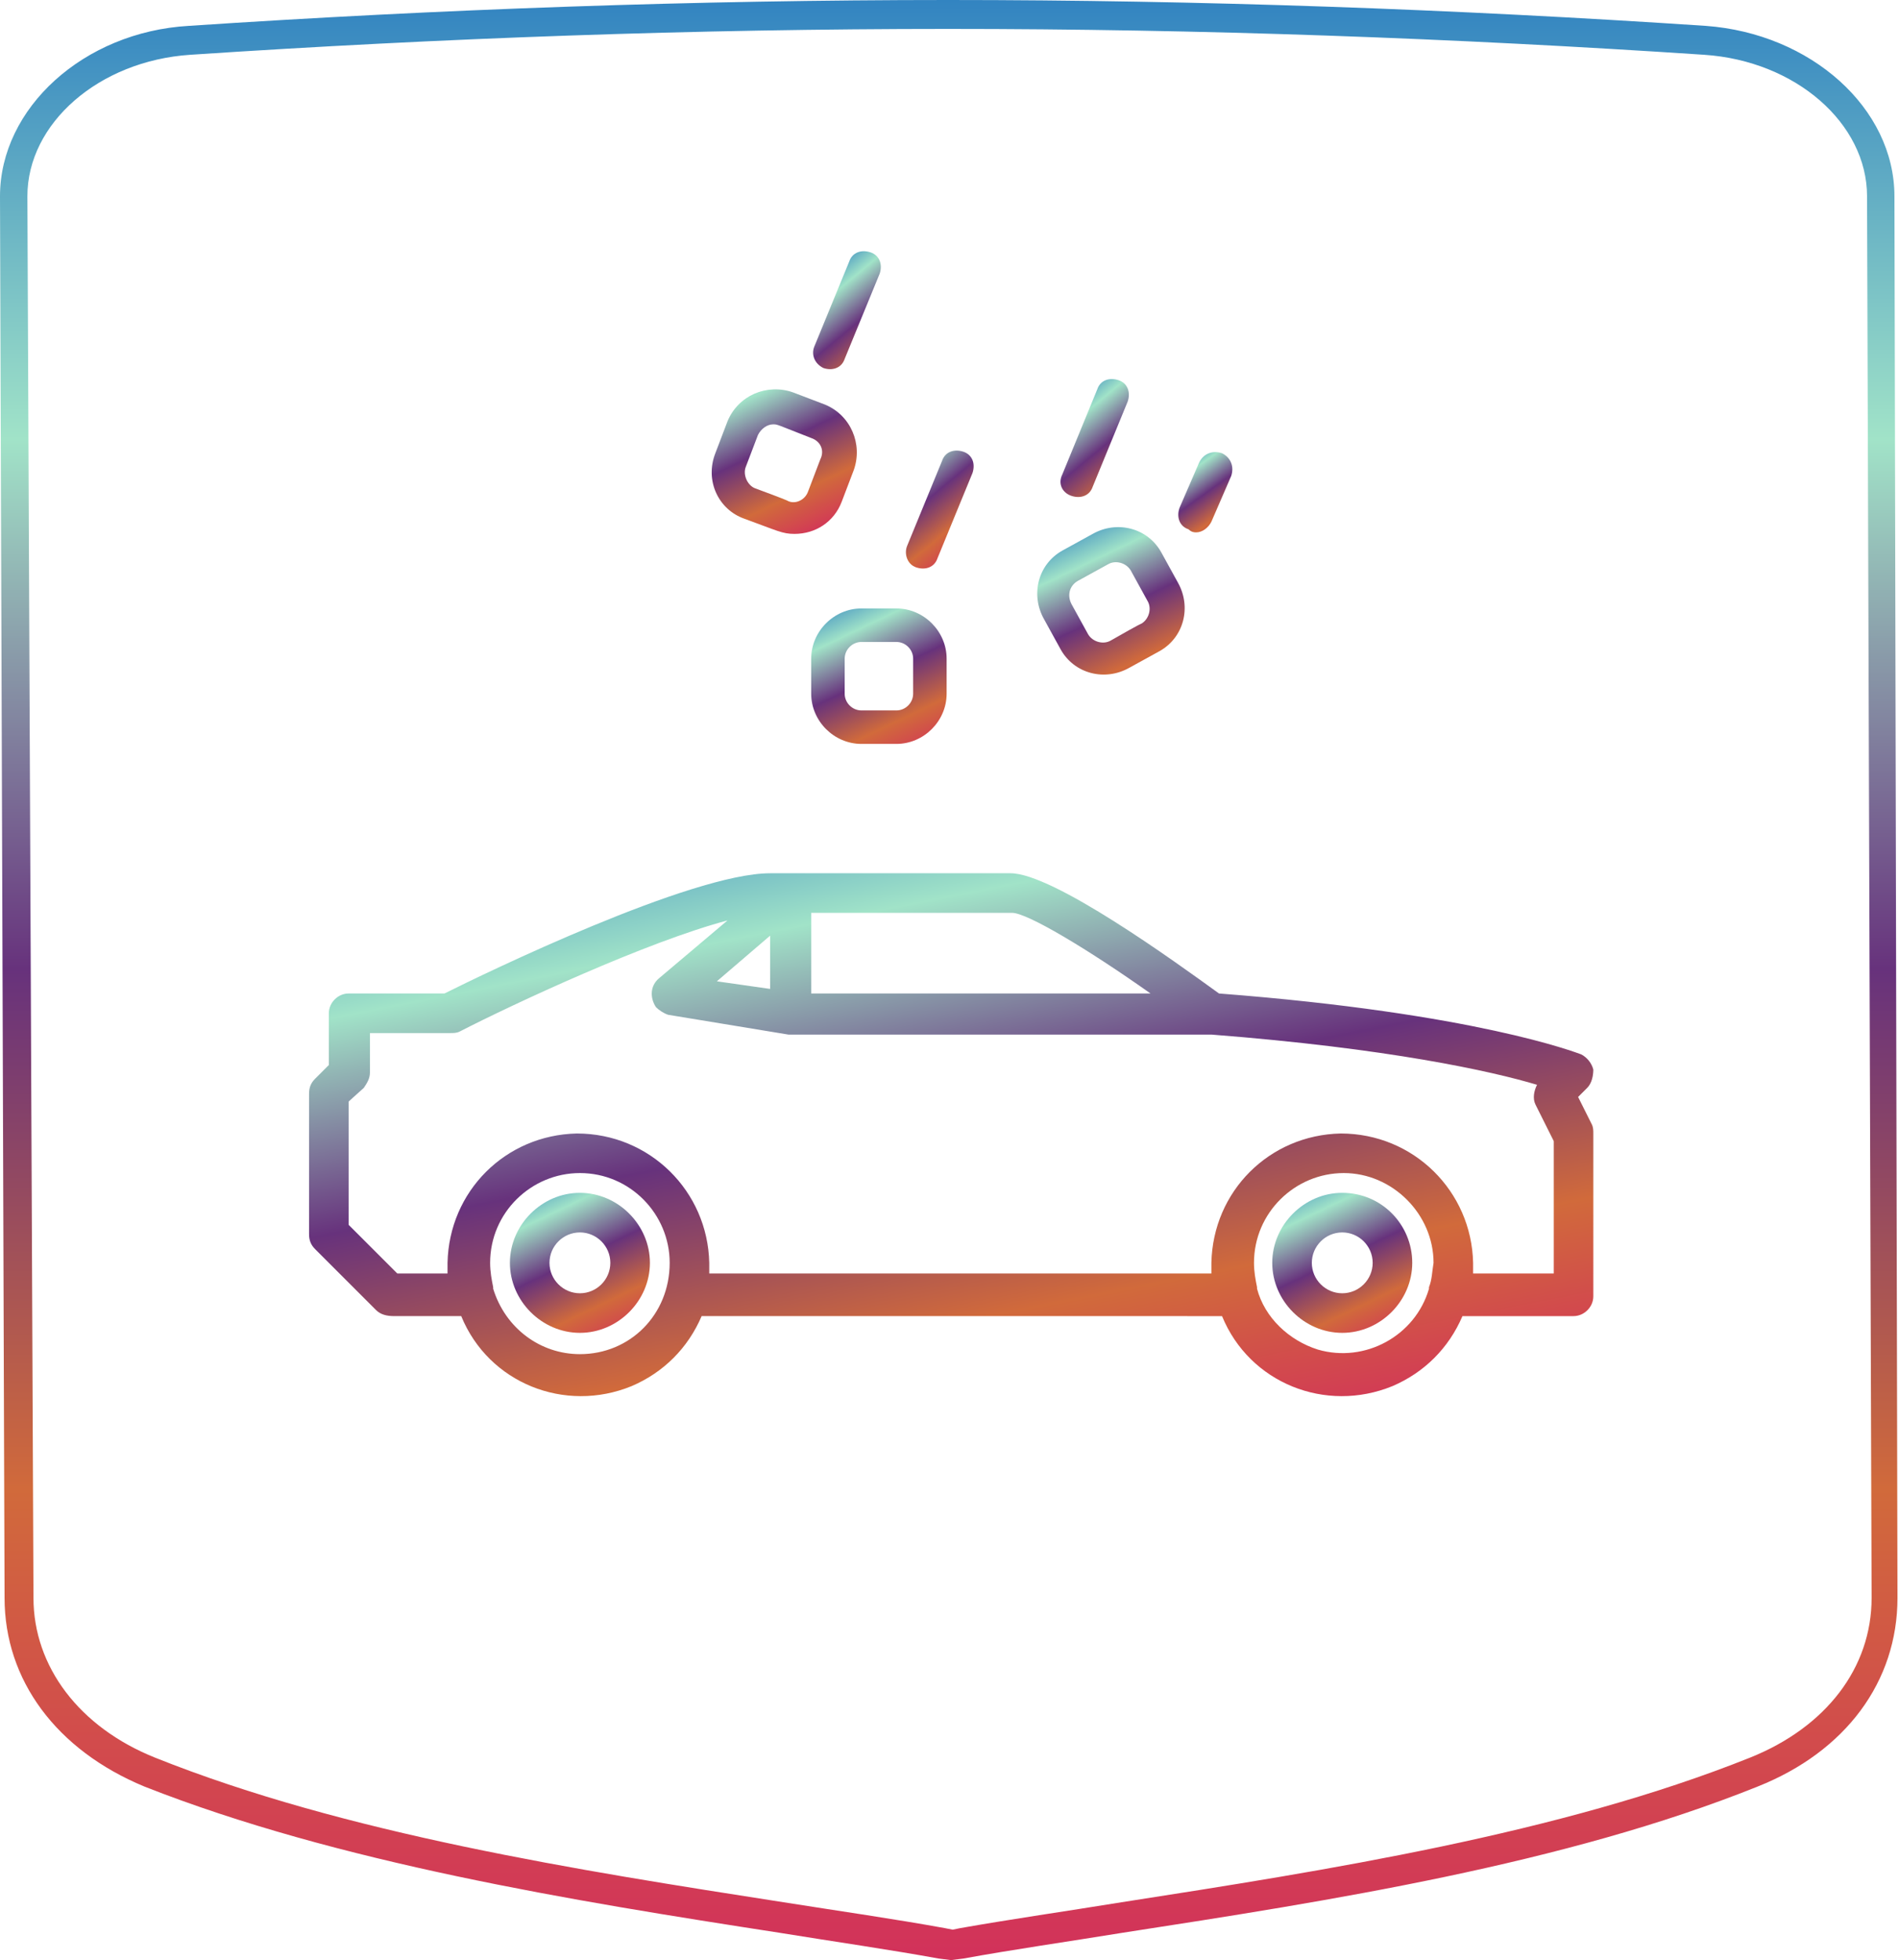 <?xml version="1.0" encoding="utf-8"?><!-- Generator: Adobe Illustrator 24.2.3, SVG Export Plug-In  -->
<svg version="1.1" xmlns="http://www.w3.org/2000/svg" xmlns:xlink="http://www.w3.org/1999/xlink" x="0px" y="0px" width="124.8px"
	 height="128.8px" viewBox="0 0 124.8 128.8" style="overflow:visible;enable-background:new 0 0 124.8 128.8;"
	 xml:space="preserve">
<style type="text/css">
	.st0{fill:url(#Pfad_14_2_);}
	.st1{fill:url(#Pfad_15_2_);}
	.st2{fill:url(#Pfad_16_2_);}
	.st3{fill:url(#Pfad_17_2_);}
	.st4{fill:url(#Pfad_18_2_);}
	.st5{fill:url(#Pfad_19_2_);}
	.st6{fill:url(#Pfad_20_2_);}
	.st7{fill:url(#Pfad_21_2_);}
	.st8{fill:url(#Pfad_22_2_);}
	.st9{fill:url(#Pfad_23_2_);}
	.st10{fill:url(#Pfad_47_2_);}
	.st11{fill:url(#Pfad_14_3_);}
	.st12{fill:url(#Pfad_15_3_);}
	.st13{fill:url(#Pfad_16_3_);}
	.st14{fill:url(#Pfad_17_3_);}
	.st15{fill:url(#Pfad_18_3_);}
	.st16{fill:url(#Pfad_19_3_);}
	.st17{fill:url(#Pfad_20_3_);}
	.st18{fill:url(#Pfad_21_3_);}
	.st19{fill:url(#Pfad_22_3_);}
	.st20{fill:url(#Pfad_23_3_);}
	.st21{fill:url(#Pfad_47_3_);}
</style>
<defs>
</defs>
<g>
	<g id="_004-mechanic_1_" transform="translate(20.311 16.483)">
		
			<linearGradient id="Pfad_14_2_" gradientUnits="userSpaceOnUse" x1="-446.26" y1="2552.354" x2="-445.658" y2="2551.096" gradientTransform="matrix(9.232 0 0 -9.232 4184.886 23623.785)">
			<stop  offset="0" style="stop-color:#287BC0"/>
			<stop  offset="0.241" style="stop-color:#A1E3C8"/>
			<stop  offset="0.507" style="stop-color:#67327C"/>
			<stop  offset="0.768" style="stop-color:#D16A3B"/>
			<stop  offset="1" style="stop-color:#D2325A"/>
		</linearGradient>
		<path id="Pfad_14_1_" class="st0" d="M67.9,61.9c-2.5,0-4.6,2.1-4.6,4.6s2.1,4.6,4.6,4.6s4.6-2.1,4.6-4.6c0,0,0,0,0,0
			C72.5,64,70.5,61.9,67.9,61.9z M67.9,68.5c-1.1,0-2-0.9-2-2s0.9-2,2-2c1.1,0,2,0.9,2,2l0,0C69.9,67.6,69,68.5,67.9,68.5z"/>
		
			<linearGradient id="Pfad_15_2_" gradientUnits="userSpaceOnUse" x1="-446.26" y1="2552.354" x2="-445.658" y2="2551.096" gradientTransform="matrix(9.232 0 0 -9.232 4134.778 23623.785)">
			<stop  offset="0" style="stop-color:#287BC0"/>
			<stop  offset="0.241" style="stop-color:#A1E3C8"/>
			<stop  offset="0.507" style="stop-color:#67327C"/>
			<stop  offset="0.768" style="stop-color:#D16A3B"/>
			<stop  offset="1" style="stop-color:#D2325A"/>
		</linearGradient>
		<path id="Pfad_15_1_" class="st1" d="M17.8,61.9c-2.5,0-4.6,2.1-4.6,4.6s2.1,4.6,4.6,4.6s4.6-2.1,4.6-4.6c0,0,0,0,0,0
			C22.4,64,20.3,61.9,17.8,61.9z M17.8,68.5c-1.1,0-2-0.9-2-2s0.9-2,2-2c1.1,0,2,0.9,2,2l0,0C19.8,67.6,18.9,68.5,17.8,68.5z"/>
		
			<linearGradient id="Pfad_16_2_" gradientUnits="userSpaceOnUse" x1="-420.149" y1="2577.509" x2="-419.546" y2="2576.251" gradientTransform="matrix(84.401 0 0 -34.294 35475.055 88428.82)">
			<stop  offset="0" style="stop-color:#287BC0"/>
			<stop  offset="0.241" style="stop-color:#A1E3C8"/>
			<stop  offset="0.507" style="stop-color:#67327C"/>
			<stop  offset="0.768" style="stop-color:#D16A3B"/>
			<stop  offset="1" style="stop-color:#D2325A"/>
		</linearGradient>
		<path id="Pfad_16_1_" class="st2" d="M84.3,57.4l-0.9-1.8L84,55c0.3-0.3,0.4-0.8,0.4-1.2c-0.1-0.4-0.4-0.8-0.8-1
			c-0.3-0.1-6.9-2.7-23.8-4c-2.9-2.1-10.9-7.9-13.7-7.9H30.3c-5.2,0-18.8,6.6-21.4,7.9H2.6c-0.7,0-1.3,0.6-1.3,1.3v3.4l-0.9,0.9
			C0.1,54.7,0,55,0,55.4v9.2c0,0.4,0.1,0.7,0.4,1l4,4c0.3,0.3,0.7,0.4,1.2,0.4h4.4c1.8,4.4,6.8,6.4,11.2,4.6
			c2.1-0.9,3.7-2.5,4.6-4.6H60c1.8,4.4,6.8,6.4,11.2,4.6c2.1-0.9,3.7-2.5,4.6-4.6h7.3c0.7,0,1.3-0.6,1.3-1.3V58
			C84.4,57.8,84.4,57.6,84.3,57.4z M33,43.5h13.2c1,0,5,2.4,9.1,5.3H33L33,43.5z M17.8,72.5c-2.6,0-4.9-1.7-5.7-4.3c0,0,0-0.1,0-0.1
			c-0.1-0.5-0.2-1-0.2-1.6c0-3.3,2.7-5.9,5.9-5.9c3.3,0,5.9,2.7,5.9,5.9C23.7,69.9,21.1,72.5,17.8,72.5
			C17.8,72.5,17.8,72.5,17.8,72.5L17.8,72.5z M73.6,68.1c0,0,0,0.1,0,0.1c-0.9,3.1-4.2,4.9-7.3,4c-1.9-0.6-3.5-2.1-4-4
			c0,0,0-0.1,0-0.1c-0.1-0.5-0.2-1-0.2-1.6c0-3.3,2.7-5.9,5.9-5.9s5.9,2.7,5.9,5.9C73.8,67.1,73.8,67.6,73.6,68.1L73.6,68.1z
			 M81.8,67.2h-5.3c0-0.2,0-0.4,0-0.7c-0.1-4.7-3.9-8.5-8.7-8.5c-4.7,0.1-8.4,3.8-8.5,8.5c0,0.2,0,0.4,0,0.7h-33c0-0.2,0-0.4,0-0.7
			c-0.1-4.7-3.9-8.5-8.7-8.5c-4.7,0.1-8.4,3.8-8.5,8.5c0,0.2,0,0.4,0,0.7H5.8l-3.2-3.2v-8.1L3.6,55C3.8,54.7,4,54.4,4,54v-2.6h5.3
			c0.2,0,0.4,0,0.6-0.1c3.5-1.8,12.3-5.9,17.6-7.3l-4.5,3.8c-0.6,0.5-0.6,1.3-0.2,1.9c0.2,0.2,0.5,0.4,0.8,0.5l7.9,1.3
			c0.1,0,0.1,0,0.2,0h27.6c11.6,0.9,18.4,2.4,21.4,3.3c-0.2,0.4-0.3,0.9-0.1,1.3l1.2,2.4L81.8,67.2z M30.3,45v3.5L26.8,48L30.3,45z"
			/>
		
			<linearGradient id="Pfad_17_2_" gradientUnits="userSpaceOnUse" x1="-444.746" y1="2554.131" x2="-444.144" y2="2552.873" gradientTransform="matrix(9.734 0 0 -9.734 4378.941 24879.502)">
			<stop  offset="0" style="stop-color:#287BC0"/>
			<stop  offset="0.241" style="stop-color:#A1E3C8"/>
			<stop  offset="0.507" style="stop-color:#67327C"/>
			<stop  offset="0.768" style="stop-color:#D16A3B"/>
			<stop  offset="1" style="stop-color:#D2325A"/>
		</linearGradient>
		<path id="Pfad_17_1_" class="st3" d="M49.4,26.2c0.9,1.6,2.9,2.1,4.5,1.2c0,0,0,0,0,0l2-1.1c1.6-0.9,2.1-2.9,1.2-4.5c0,0,0,0,0,0
			l-1.1-2c-0.9-1.6-2.9-2.1-4.5-1.2c0,0,0,0,0,0l-2,1.1c-1.6,0.9-2.1,2.9-1.2,4.5c0,0,0,0,0,0L49.4,26.2z M50.5,21.7l2-1.1
			c0.5-0.3,1.2-0.1,1.5,0.4l1.1,2c0.3,0.5,0.1,1.2-0.4,1.5c0,0,0.1-0.1-2,1.1c-0.5,0.3-1.2,0.1-1.5-0.4l-1.1-2
			C49.8,22.6,50,22,50.5,21.7L50.5,21.7z"/>
		
			<linearGradient id="Pfad_18_2_" gradientUnits="userSpaceOnUse" x1="-495.045" y1="2525.419" x2="-494.443" y2="2524.161" gradientTransform="matrix(3.467 0 0 -5.18 1774.2 13094.204)">
			<stop  offset="0" style="stop-color:#287BC0"/>
			<stop  offset="0.241" style="stop-color:#A1E3C8"/>
			<stop  offset="0.507" style="stop-color:#67327C"/>
			<stop  offset="0.768" style="stop-color:#D16A3B"/>
			<stop  offset="1" style="stop-color:#D2325A"/>
		</linearGradient>
		<path id="Pfad_18_1_" class="st4" d="M58.3,18.5c0.4,0,0.8-0.3,1-0.7l1.3-3c0.2-0.6,0-1.2-0.6-1.5c-0.6-0.2-1.2,0-1.5,0.6l-1.3,3
			c-0.2,0.6,0,1.2,0.6,1.4C58,18.5,58.2,18.5,58.3,18.5z"/>
		
			<linearGradient id="Pfad_19_2_" gradientUnits="userSpaceOnUse" x1="-477.401" y1="2545.814" x2="-476.799" y2="2544.556" gradientTransform="matrix(4.479 0 0 -7.758 2188.257 19758.926)">
			<stop  offset="0" style="stop-color:#287BC0"/>
			<stop  offset="0.241" style="stop-color:#A1E3C8"/>
			<stop  offset="0.507" style="stop-color:#67327C"/>
			<stop  offset="0.768" style="stop-color:#D16A3B"/>
			<stop  offset="1" style="stop-color:#D2325A"/>
		</linearGradient>
		<path id="Pfad_19_1_" class="st5" d="M50.1,16.1c0.6,0.2,1.2,0,1.4-0.6l2.3-5.6c0.2-0.6,0-1.2-0.6-1.4c-0.6-0.2-1.2,0-1.4,0.6l0,0
			l-2.3,5.6C49.2,15.3,49.5,15.9,50.1,16.1z"/>
		
			<linearGradient id="Pfad_20_2_" gradientUnits="userSpaceOnUse" x1="-445.307" y1="2553.474" x2="-444.705" y2="2552.216" gradientTransform="matrix(9.542 0 0 -9.543 4277.428 24374.144)">
			<stop  offset="0" style="stop-color:#287BC0"/>
			<stop  offset="0.241" style="stop-color:#A1E3C8"/>
			<stop  offset="0.507" style="stop-color:#67327C"/>
			<stop  offset="0.768" style="stop-color:#D16A3B"/>
			<stop  offset="1" style="stop-color:#D2325A"/>
		</linearGradient>
		<path id="Pfad_20_1_" class="st6" d="M28.6,17.6c2.2,0.8,2.5,1,3.3,1c1.4,0,2.6-0.8,3.1-2.1l0.8-2.1c0.6-1.7-0.2-3.6-1.9-4.3
			l-2.1-0.8c-1.7-0.6-3.6,0.2-4.3,1.9l-0.8,2.1C26,15.1,26.9,17,28.6,17.6z M28.7,14.2l0.8-2.1c0.2-0.4,0.6-0.7,1-0.7
			c0.3,0,0.2,0,2.5,0.9c0.6,0.2,0.9,0.8,0.6,1.4l-0.8,2.1c-0.2,0.6-0.9,0.9-1.4,0.6c0,0-0.2-0.1-2.1-0.8
			C28.8,15.4,28.5,14.7,28.7,14.2C28.7,14.2,28.7,14.2,28.7,14.2z"/>
		
			<linearGradient id="Pfad_21_2_" gradientUnits="userSpaceOnUse" x1="-477.348" y1="2545.814" x2="-476.746" y2="2544.556" gradientTransform="matrix(4.482 0 0 -7.758 2173.66 19750.496)">
			<stop  offset="0" style="stop-color:#287BC0"/>
			<stop  offset="0.241" style="stop-color:#A1E3C8"/>
			<stop  offset="0.507" style="stop-color:#67327C"/>
			<stop  offset="0.768" style="stop-color:#D16A3B"/>
			<stop  offset="1" style="stop-color:#D2325A"/>
		</linearGradient>
		<path id="Pfad_21_1_" class="st7" d="M33.8,7.7c0.6,0.2,1.2,0,1.4-0.6l2.3-5.6c0.2-0.6,0-1.2-0.6-1.4c-0.6-0.2-1.2,0-1.4,0.6l0,0
			l-2.3,5.6C33,6.8,33.2,7.4,33.8,7.7C33.8,7.7,33.8,7.7,33.8,7.7z"/>
		
			<linearGradient id="Pfad_22_2_" gradientUnits="userSpaceOnUse" x1="-447.355" y1="2551.073" x2="-446.753" y2="2549.815" gradientTransform="matrix(8.9 0 0 -8.901 4016.093 22729.201)">
			<stop  offset="0" style="stop-color:#287BC0"/>
			<stop  offset="0.241" style="stop-color:#A1E3C8"/>
			<stop  offset="0.507" style="stop-color:#67327C"/>
			<stop  offset="0.768" style="stop-color:#D16A3B"/>
			<stop  offset="1" style="stop-color:#D2325A"/>
		</linearGradient>
		<path id="Pfad_22_1_" class="st8" d="M33,26.8v2.3c0,1.8,1.5,3.3,3.3,3.3l0,0h2.3c1.8,0,3.3-1.5,3.3-3.3v-2.3
			c0-1.8-1.5-3.3-3.3-3.3h-2.3C34.5,23.5,33,25,33,26.8z M39.7,26.8v2.3c0,0.6-0.5,1.1-1.1,1.1h0h-2.3c-0.6,0-1.1-0.5-1.1-1.1v0
			v-2.3c0-0.6,0.5-1.1,1.1-1.1h0h2.3C39.2,25.7,39.7,26.2,39.7,26.8L39.7,26.8z"/>
		
			<linearGradient id="Pfad_23_2_" gradientUnits="userSpaceOnUse" x1="-477.36" y1="2545.81" x2="-476.758" y2="2544.552" gradientTransform="matrix(4.482 0 0 -7.758 2179.366 19761.236)">
			<stop  offset="0" style="stop-color:#287BC0"/>
			<stop  offset="0.241" style="stop-color:#A1E3C8"/>
			<stop  offset="0.507" style="stop-color:#67327C"/>
			<stop  offset="0.768" style="stop-color:#D16A3B"/>
			<stop  offset="1" style="stop-color:#D2325A"/>
		</linearGradient>
		<path id="Pfad_23_1_" class="st9" d="M39.9,20.8c0.6,0.2,1.2,0,1.4-0.6l2.3-5.6c0.2-0.6,0-1.2-0.6-1.4c0,0,0,0,0,0
			c-0.6-0.2-1.2,0-1.4,0.6l-2.3,5.6C39.1,19.9,39.3,20.6,39.9,20.8z"/>
	</g>
	
		<linearGradient id="Pfad_47_2_" gradientUnits="userSpaceOnUse" x1="-398.466" y1="2600.645" x2="-398.466" y2="2599.645" gradientTransform="matrix(124.797 0 0 -128.762 49789.715 334864.75)">
		<stop  offset="0" style="stop-color:#287BC0"/>
		<stop  offset="0.241" style="stop-color:#A1E3C8"/>
		<stop  offset="0.507" style="stop-color:#67327C"/>
		<stop  offset="0.768" style="stop-color:#D16A3B"/>
		<stop  offset="1" style="stop-color:#D2325A"/>
	</linearGradient>
	<path id="Pfad_47_1_" class="st10" d="M124.5,12.9c0-5.8-5.5-10.7-12.4-11.2C95.6,0.6,78.8,0,62.3,0S28.9,0.6,12.4,1.7
		C5.5,2.1,0,7.1,0,12.9L0.3,105c0,5.4,3.4,10,9.2,12.4c12.7,5,28.1,7.5,41.7,9.6c3.7,0.6,7.2,1.1,10.5,1.7l0.8,0.1l0.8-0.1
		c3.3-0.6,6.8-1.1,10.5-1.7c13.6-2.1,29-4.5,41.7-9.6c5.8-2.3,9.2-6.9,9.2-12.4L124.5,12.9L124.5,12.9z M115,115.5
		c-12.5,5-27.8,7.4-41.3,9.5c-3.7,0.6-7.2,1.1-10.6,1.7l-0.5,0.1l-0.5-0.1c-3.3-0.6-6.8-1.1-10.6-1.7c-13.5-2.1-28.8-4.5-41.3-9.5
		c-5-2-8-6-8-10.5L1.8,12.9c0-4.8,4.7-8.9,10.7-9.3C29,2.5,45.7,1.9,62.3,1.9S95.5,2.5,112,3.6c6,0.4,10.7,4.5,10.7,9.3L123,105
		C123,109.6,120,113.5,115,115.5L115,115.5z"/>
</g>
</svg>
